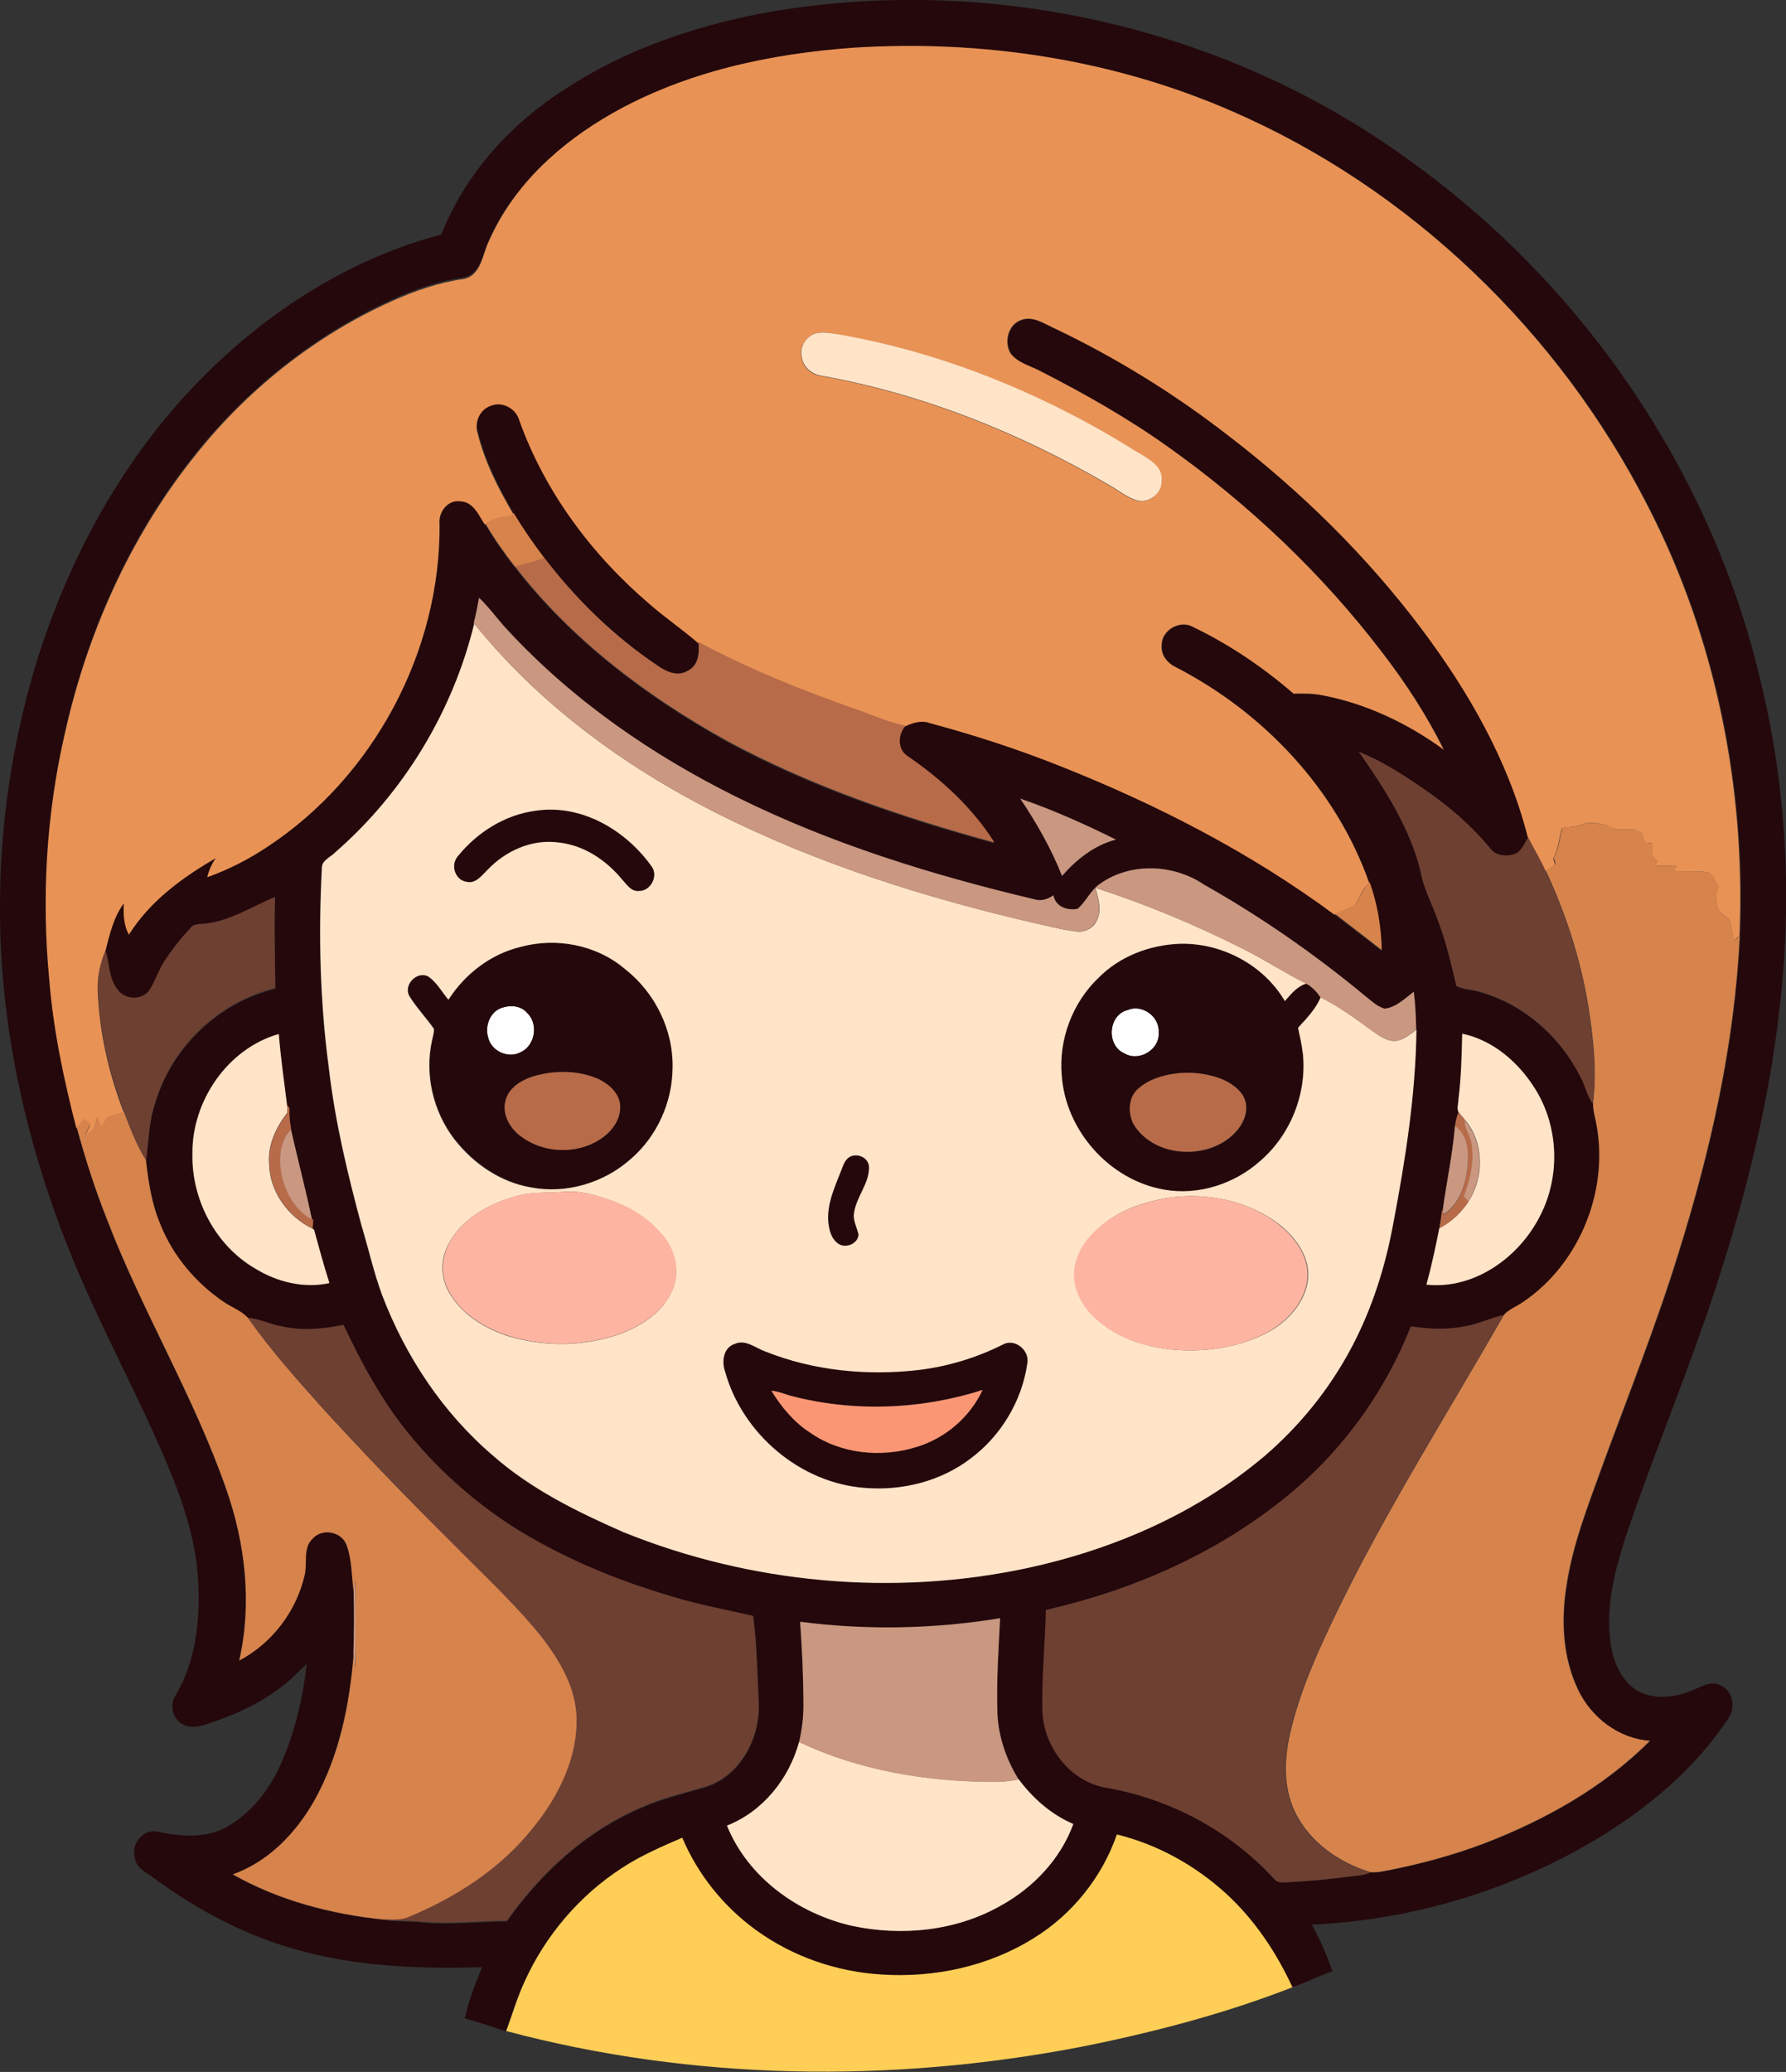 <?xml version="1.0" encoding="iso-8859-1"?>
<!-- Generator: Adobe Illustrator 19.2.0, SVG Export Plug-In . SVG Version: 6.00 Build 0)  -->
<svg version="1.1" id="Layer_1" xmlns="http://www.w3.org/2000/svg" xmlns:xlink="http://www.w3.org/1999/xlink" x="0px" y="0px"
	 viewBox="0 0 663.6 769.5" enable-background="new 0 0 663.6 769.5" xml:space="preserve">
<rect x="0" y="0" width="663.6" height="769.5" fill="#333333" stroke="none"/>
<path fill="#FEFEFE" d="M187.1,374.1c3-1,6.7-0.5,8.8,2.1c4.2,4,3,11.9-2.3,14.5c-4.5,2.6-11-0.2-12.2-5.3
	C179.9,380.9,182.2,375.2,187.1,374.1z"/>
<path fill="#FEFEFE" d="M419,375.1c5.5-2.3,11.9,2.5,11.6,8.3c0.5,6.4-7.4,11.1-12.8,7.8C410.9,388.3,411.7,376.9,419,375.1z"/>
<g>
	<g>
		<path fill="#24080B" d="M282.3,5.1C365.4-10.3,454.5,9.4,522.9,59c64.8,46.1,112.8,115.8,131.1,193.3c9.8,39.8,12,81.4,7.2,122.1
			c-3.8,34.4-12.2,68.1-22.8,101c-10.3,32.2-23.6,63.4-34.4,95.4c-3.8,12-7.2,24.6-5.8,37.4c0.6,7.1,3.2,14.7,9.2,19.1
			c6.6,4.3,15.2,3.3,22,0.2c3-1.2,6.3-3.3,9.6-1.7c4.5,1.6,6,7.8,3.6,11.7c-12.5,19.3-30.6,34.3-50.2,46
			c-31.7,18.8-68.2,29.6-105,31.3c3.1,5.5,5.6,11.3,7.7,17.3c-4.8,1.6-9.3,4-14.1,5.6l-0.9,0.3c-6-13-14.1-25.1-24.7-34.8
			c-11.5-10.4-25.5-18.2-40.5-21.9c-5.5,15.9-16.6,29.7-31,38.6c-16.7,10.5-36.9,14.9-56.6,13.5c-16.7-1-33.1-6.6-46.6-16.5
			c-12-8.7-21.6-20.7-27.4-34.3c-7.7,3.3-15.5,6.7-22.5,11.3c-15.6,10.2-28.3,25-36,42c-2.8,6-4.7,12.3-6.9,18.5
			c-5-1.7-10.1-3.4-15.2-4.8c1.4-6.6,3.9-12.8,6.4-19c-22,0.6-44.4-0.1-65.8-5.7c-20.3-5.1-39.2-15-56.1-27.4
			c-2.9-2.1-7.2-4.1-7.2-8.3c-1.1-4.8,3.4-9.9,8.3-9c8.3,1.8,17.6,2.7,25.4-1.4c9.6-5.2,16.6-14.3,20.9-24.2
			c5.1-11.6,7.9-24.1,9.4-36.6c-2.7,2.3-5.1,5-7.8,7.2c-8.4,6.9-18.4,11.5-28.7,14.9c-2.9,1-6.3,1.9-9.2,0.5
			c-3.9-1.7-5.4-7-3.3-10.6c7.6-12.4,9.3-27.4,8.7-41.7c-0.8-19.4-8.3-37.6-16.2-55.1c-9.8-21.8-21.1-42.9-30.2-65
			C10.1,426.6-0.2,381.7,0,336.4C0,306.7,4.4,277,12.8,248.5c11.6-38.7,31.1-75.4,59-104.8c25.1-26.4,56.8-47.3,92.2-56.6
			c8.8-22.5,25.8-41.2,46.1-54.1C231.9,18.7,256.9,10.1,282.3,5.1z M227.3,42.2c-19,10.9-36.3,26.3-45.5,46.5
			c-2.5,5-2.8,12.8-9.4,14.3c-9.3,1.3-18.3,4.4-26.9,8.3c-28.8,13.1-54.2,33.5-73.8,58.3C48,199.5,32.2,235.3,24,272.4
			c-6.8,29.7-8.6,60.6-5.7,90.9c1.5,18.7,5.4,37.1,10.1,55.3c3.2,11.7,6.9,23.3,11.4,34.6c13,34,32.2,65.4,44.2,99.9
			c7.2,20.3,9.6,42.5,4.8,63.6c12.2-6.4,21.3-18.3,24.3-31.7c1.1-4.5-0.8-10.2,3.1-13.7c3.5-3.7,10.5-2.5,12.4,2.3
			c2.3,5.7,1.9,12.1,2.8,18.1c0.3,7.6,0.2,15.2-0.1,22.9c-1.5,18.7-5.4,37.7-14.6,54.2c-6.8,12-17.1,22.7-30.3,27.4
			c17.2,9.7,36.6,14.8,56.1,16.8c4.8,0.9,9.7,0.4,14.5,1c10.5,1,20.9-0.3,31.4-0.4c12.7-18,29.5-33.5,49.9-42.1
			c7.8-3.5,16.1-5.4,24.2-7.8c12.7-4.2,20-18.1,19.5-30.9c-0.6-10.8-0.6-21.7-2.1-32.4c-9.9-2.3-20-4.1-29.8-7.1
			c-21.2-6.2-41.8-14.8-60.5-26.7c-14.5-9.5-27.6-21.1-38.3-34.7c-9.7-12-17-25.7-23.6-39.6c-7.6,1.7-15.5,2.3-23.2,0.5
			c-4.2-0.7-8.1-2.8-12.3-3.1c-2.6-2.8-6.4-4-9.4-6.2c-10.3-7-18.6-17-23.2-28.7c-3.1-7.5-4.3-15.7-5.3-23.7c1-7.1,1-14.4,3.4-21.3
			c6.1-20.7,23.6-37.5,44.6-42.5c-0.1-11.3-0.5-22.5-0.1-33.8c-8.3,3.5-16,8.5-25,9.8c-2.2,0.4-4.9-0.3-6.4,1.7
			c-3.6,3.8-6.8,8-9.7,12.3c-2.2,3.3-3.3,7.2-5.4,10.5c-2.5,4.3-9.5,4-12.1-0.1c-3.3-4.1-2.9-9.6-4.4-14.4c1.6-6.2,3-12.6,6.9-17.9
			c-0.2,3.9,0,8.1,1.9,11.6c7.8-12.4,19.8-21.2,32.3-28.4c-1.5,2.1-2.6,4.6-3.2,7.1c7.8-2.8,15.3-6.6,22.2-11.2
			c39.6-25.9,64.5-72.6,64.1-119.9c-0.5-4.4,3.1-9.2,7.8-8.5c4.8,0.1,6.8,5.1,9,8.6c3.3,5.6,7,10.9,11,16c21,27,48.8,48,78.5,64.6
			c31.3,17,65.3,28.5,99.6,37.9c-8.2-13-19.8-23.6-32.4-32.2c-3.8-2.6-3.5-8.1-0.6-11.2c2.8-1.4,6-2.4,9.1-1.3
			c16.4,4.4,32.6,9.6,48.3,15.9c36.1,14.3,71,32.1,102.2,55.3c5.9,4.5,11.7,9,17.5,13.5c-0.2-8.6-1.5-17.2-4.5-25.2
			c-12.2-34.7-39.1-63.2-71.6-80c-3.2-1.5-5.9-4.5-5.5-8.3c-0.1-5.6,6.7-9.5,11.6-6.8c13.5,6.5,26.1,14.9,37.4,24.8
			c3.6,0,7.1-0.1,10.7,0.6c16.3,3.1,31.7,10.5,45.1,20.2c-6.3-12.8-14.2-24.8-22.8-36c-22.4-29.4-49.6-55.1-79.7-76.5
			c-14.8-10.6-30.8-19.6-47-27.9c-3.9-2.1-8.6-3.1-11.4-6.7c-2.6-4.2-1-10.8,4-12.5c4.2-1.5,8.1,1.3,11.8,2.9
			c23.3,11,45.2,24.6,65.5,40.4c26.8,20.6,51,44.5,71.4,71.5c17.5,23.2,32.3,49.1,39.5,77.5c-1.4,2.1-2.3,4.8-4.6,6
			c-3.1,1.2-7.2,1-9.4-1.8c-7.1-8.7-15.7-16-24.9-22.3c-7.6-5.2-15.4-10.4-24-13.7c9.5,13.6,18.8,27.9,22.9,44.3
			c1.1,6.7,4.5,12.6,6.7,19c2.9,7.7,4.7,15.7,6.6,23.6c2.9,1.4,6.3,1.3,9.4,2.4c15.9,4.7,29.3,16.6,36.7,31.4c1.9,3.1,2.4,7,4.6,9.9
			c-0.1,1.9,0.4,3.8,0.8,5.6c5.8,25.4-5.3,53.7-26.9,68.3c-2.3,1.6-5.1,2.6-7,4.7c-4.8,1-9.3,3.3-14.1,4.1
			c-6.6,1.4-13.5,1.1-20.1-0.1c-9.2,23.3-24.1,44.4-43.2,60.7c-26.4,22.4-58.8,36.9-92.4,44.6c-0.3,12.6-1.6,25.2-1.3,37.8
			c0.6,13.3,10.5,26.2,24,28.3c23.5,4.2,45.7,16,61.9,33.6c0.8,1,1.8,1.6,3.1,1.5c8.1-0.3,16.3-1,24.4-2.1c2.8-0.4,5.7-0.4,8.3-1.6
			c1.7,0.2,3.3-0.1,5-0.4c12.8-2.5,25.4-5.8,37.5-10.4c22.5-8.7,44.1-20.8,61.3-38c-11.5-0.8-21.7-8.6-26.6-18.8
			c-5.9-12.2-6.5-26.3-4.3-39.4c2.3-15,7.9-29.1,13-43.3c9.7-26.5,20.2-52.6,28.5-79.6c12-38.3,20.9-77.8,22.8-118
			c2.3-55-8.9-110.7-34.2-159.7c-32.9-64.4-88.1-117.7-154.6-146.5c-43.9-19.1-92.5-26.6-140.1-23.5
			C286.2,19.9,254.7,26.7,227.3,42.2z M178,222c-0.6,3.2-1.2,6.3-1.9,9.5l0.1,0.1c-7.9,32.7-26.3,62.9-51.7,85c-1.7,1.8-5,2.9-5,5.8
			c-1.3,24.8-0.7,49.7,2.6,74.3c2.3,19.9,7,39.4,12.2,58.7c2.5,8.5,4.4,17.3,7.6,25.6c8.7,22.8,22.7,43.8,41.3,59.7
			c14.1,12.4,31.2,20.8,48.3,28.3c47.2,19.1,100.1,24,149.9,13.4c32-6.9,63.1-20.4,88.3-41.6c13.3-11.3,24.4-25.2,32.5-40.6
			c7.6-14.3,12.5-30,15.4-45.9c4.5-23.7,8.3-47.7,8.6-71.9c-0.2-4.7-0.3-9.4-0.9-14.1c-3.3,2.5-6.6,5.9-10.9,6.3
			c-2.9-0.9-5.1-3.1-7.4-4.9c-18.7-15.4-38.6-29.3-59.7-41.2c-11.3-7.5-27.2-8.3-38.4-0.4c-3.7,2.3-5.3,6.6-8.5,9.4
			c-3.9,0.8-8.2-0.8-9-5c-2,1.5-4.5,2.3-7,1.5c-38-8.9-75.6-20.6-110.7-38c-31.6-15.6-61.1-36-85-61.9C185,230.3,182,225.8,178,222z
			 M379.1,296.6c6.1,9,11.5,18.6,15.5,28.8c5.3-6.1,12-11.4,20-13.5C403,306,391.2,300.8,379.1,296.6z M543.3,383.9
			c-0.1,8.1-0.3,16.3-1.4,24.4c0,1.5-0.7,3.3,0,4.8c-0.6,1.6-1,3.4-1.3,5.1c-0.9,10.6-3.2,21.1-4.6,31.7l-0.2-0.6
			c-0.3,2.3-0.6,4.5-1,6.8c-1.4,7-2.9,14.1-4.8,21c17.9,1.9,34.7-10.3,42.4-25.9c7.4-14.6,6.7-32.9-2-46.8
			C564.2,394.7,554.8,386.3,543.3,383.9z M71.5,428.4c-0.4,17,8.5,34.2,23.3,42.8c8.1,5,18.1,7.5,27.6,5.4
			c-2.1-6.5-3.9-13.1-5.7-19.8l-0.6-0.4c0-1.1,0.1-2.2,0.2-3.3l-0.4-0.2c-2.3-11.2-5.3-22.3-7.8-33.5c-0.3-1.6-0.5-3.3-0.6-4.9
			c-0.3-1.2,0.7-3.3-0.9-3.7c-1.1-8.9-2.4-17.8-3.1-26.7C84.6,389.4,71.3,408.9,71.5,428.4z M297.3,602.3c0.7,10,1.1,20.1,1.3,30.1
			c0.1,4.9-0.6,9.7-1.6,14.5c-3.7,13.7-13.5,25.8-26.9,31.1c7.8,19.3,26.4,32.7,46.3,37.2c18.6,4,38.9,2,55.5-7.5
			c12-6.6,22.1-17.3,26.9-30.3c-8.2-3.5-15-9.5-20.3-16.6c-4.5-7.4-7.4-15.8-7.9-24.4c-0.4-11.8,0.4-23.7,1-35.5
			C347.1,605,322,605.6,297.3,602.3z"/>
	</g>
	<path fill="#24080B" d="M177.6,160.4c-1.3-4,0.9-8.7,5-10c4.3-1.7,9.2,1.1,10.5,5.3c9.4,26.8,27.1,50.2,48.6,68.5
		c5.7,5,12.1,9.1,17.7,14.2c0.5,4,0.1,8.9-4.1,10.8c-3.9,2.3-8.2,0-11.5-2.3c-15.9-10.8-29.9-24.4-41.6-39.7
		c-4-5.4-7.9-10.9-11.4-16.7C185.3,181.1,180.3,171.1,177.6,160.4z"/>
	<path fill="#24080B" d="M199,301.1c17-2.6,33.6,7.2,43.2,20.8c2.5,3.5-0.5,9.1-4.8,9c-2.9,0.3-4.5-2.4-6.2-4.2
		c-5.9-7.1-14.2-12.8-23.6-13.8c-9.9-1.4-19.8,3.2-26.5,10.2c-2.2,2-4.3,5.2-7.7,4.4c-4.3-0.6-6.1-6.3-3.3-9.5
		C177.3,309.1,187.6,302.5,199,301.1z"/>
	<g>
		<path fill="#24080B" d="M193.3,351.7c13.3-3.6,28.3-0.8,38.9,8c11.2,8.6,18.1,22.6,17.8,36.8c-0.1,12.8-5.8,25.6-15.6,33.9
			c-9.9,8.9-23.9,13-37,10.5C186.1,438.9,176,432,169,423c-7.9-10.2-11.2-24-8.3-36.7c0.2-1.4,0.7-2.9,0.7-4.3
			c-2.9-4.1-6.5-7.8-9.1-12.1c-2.4-4.1,2.8-9.5,7.1-7.3c3.1,2.2,4.9,5.7,7.4,8.6C172.7,361.7,182.3,354.4,193.3,351.7z M187.1,374.1
			c-4.8,1.1-7.1,6.8-5.7,11.3c1.2,5.1,7.6,7.9,12.2,5.3c5.3-2.5,6.5-10.4,2.3-14.5C193.7,373.7,190.1,373.2,187.1,374.1z M201,399
			c-5.2,1.1-10.9,3.6-12.9,8.8c-2,5.5,1.2,11.3,5.7,14.4c8.9,6.6,22.4,6.6,31-0.4c3.6-2.9,6.4-7.5,5.5-12.3c-0.9-4.1-4.4-7.1-8-8.8
			C215.6,397.7,208,397.5,201,399z"/>
	</g>
	<g>
		<path fill="#24080B" d="M408.2,363.1c7.9-8,19.1-12.2,30.2-12.6c15.5-0.3,31.2,7.9,39,21.3c2.3-2.6,4.5-5.6,8-6.5
			c2.2,1.2,3.9,3,5.3,5.1c-1.9,4.4-5.2,7.9-8.4,11.3c0.6,3.2,1.4,6.4,1.8,9.7c1.6,14.8-4.6,30.1-15.9,39.8
			c-9.6,8.5-23,12.9-35.7,10.6c-20.3-3.5-36.7-22-38-42.4C393.3,386,398.5,372.3,408.2,363.1z M419,375.1c-7.3,1.8-8,13.1-1.3,16.1
			c5.5,3.3,13.3-1.4,12.8-7.8C430.9,377.6,424.4,372.8,419,375.1z M436.7,398.7c-5.1,0.7-10.3,2.3-14,6c-3.5,3.3-3.5,9-1.4,13
			c7.2,11.6,25,13.2,35.4,5.1c3.7-2.9,6.8-7.3,6.4-12.2c-0.4-4.5-4.4-7.6-8.2-9.4C449.2,398.7,442.8,397.9,436.7,398.7z"/>
	</g>
	<path fill="#24080B" d="M315.8,429.6c2.9-1.5,7.1,0.4,7.2,3.9c-0.1,6.1-4.9,11-5.6,17c-0.4,2.8,1.1,5.3,1.7,7.9
		c-0.3,3.5-5,5.4-7.7,3.3c-2.6-1.9-3.3-5.3-3.6-8.3c-0.5-7,2.8-13.3,5.2-19.7C313.5,432.2,314.2,430.5,315.8,429.6z"/>
	<g>
		<path fill="#24080B" d="M273,499.1c4-1.7,7.7,1.6,11.4,2.8c18,7.2,37.8,9.1,57,6.9c10.8-1.4,21.4-4.5,31.2-9.4
			c4.5-2.6,10.1,2.1,9.2,7c-1.9,14-9.8,26.9-21.1,35.3c-11.1,8.5-25.4,12-39.1,10.9c-24.1-1.7-45.7-20-52.1-43.2
			C268.1,505.7,268.7,500.5,273,499.1z M286.6,516.5c3.7,6,8.3,11.6,14.3,15.5c11.4,8,26.5,9.5,39.6,5.4c10.7-3.2,19.9-11,24.6-21.2
			c-23,7.3-48.1,8.3-71.6,2.1C291.2,517.5,289,516.6,286.6,516.5z"/>
	</g>
</g>
<g>
	<g>
		<path fill="#E99255" d="M227.3,42.2c27.4-15.6,59-22.3,90.1-24.5c47.7-3,96.3,4.4,140.1,23.5c66.5,28.8,121.7,82.1,154.6,146.5
			c25.3,49,36.5,104.7,34.2,159.7c-0.7,0.7-1.4,1.4-2,2.2c-0.6-2.6-0.9-5.2-1.5-7.8c-1.2-1.4-3-2.1-4.1-3.6
			c-1.1-2.9-1.4-6.2-0.1-9.2c-1.3-1.7-2.1-3.9-3.9-5c-4.3-0.7-8.7-0.2-13-0.5c0.4-0.5,1.1-1.4,1.4-1.8c-2.8-0.1-5.6-0.2-8.4-0.2
			c0.4-0.6,0.8-1.1,1.1-1.7c-0.6-0.7-1.2-1.3-1.8-2c-0.1-1.6-0.1-3.2-0.2-4.7c-1-0.1-2-0.1-2.9-0.2c-0.3-1.3,0-2.9-1.3-3.7
			c-3.7-2.8-8.9,0.4-12.5-2.7c-3-0.6-6.2-1.5-9.2-0.3c-2.4,0.9-5,0.8-7.5,1.3c-1.2,3.7-1.3,7.8-3.3,11.3c0.2,0.8,0.4,1.5,0.7,2.3
			c-1.2,0.8-2.4,1.7-3.6,2.5c-1.9-4.3-4.4-8.3-6.5-12.5c-7.2-28.4-22-54.2-39.5-77.5c-20.3-27-44.6-50.9-71.4-71.5
			c-20.3-15.8-42.3-29.4-65.5-40.4c-3.7-1.7-7.6-4.4-11.8-2.9c-5,1.6-6.6,8.3-4,12.5c2.8,3.6,7.6,4.6,11.4,6.7
			c16.2,8.3,32.1,17.3,47,27.9c30.1,21.4,57.3,47.1,79.7,76.5c8.7,11.3,16.5,23.3,22.8,36c-13.4-9.8-28.8-17.1-45.1-20.2
			c-3.5-0.7-7.1-0.7-10.7-0.6c-11.3-9.8-23.9-18.3-37.4-24.8c-4.8-2.7-11.7,1.2-11.6,6.8c-0.4,3.8,2.3,6.8,5.5,8.3
			c32.5,16.8,59.4,45.3,71.6,80c-2.5,2.1-3.4,5.3-5.1,8c-2.4,1.7-5.3,2.4-7.8,3.8c-31.2-23.1-66.1-41-102.2-55.3
			c-15.8-6.3-32-11.5-48.3-15.9c-3.1-1.1-6.3,0-9.1,1.3c-6.5-1.2-12.5-4.1-18.7-6.2c-19.9-7-39.6-14.9-58.3-24.9
			c-5.7-5-12-9.2-17.7-14.2c-21.5-18.3-39.1-41.8-48.6-68.5c-1.3-4.3-6.2-7-10.5-5.3c-4,1.3-6.2,6-5,10c2.6,10.7,7.7,20.7,13.3,30.2
			c-0.4,0.3-1.2,0.8-1.6,1.1c-3.3-0.1-6.3,1.1-9,2.8c-2.2-3.4-4.2-8.4-9-8.6c-4.8-0.7-8.3,4-7.8,8.5c0.4,47.3-24.6,94-64.1,119.9
			c-6.9,4.6-14.4,8.4-22.2,11.2c0.6-2.6,1.7-5,3.2-7.1c-12.5,7.2-24.5,16-32.3,28.4c-2-3.5-2.1-7.7-1.9-11.6
			c-3.9,5.2-5.3,11.7-6.9,17.9c-1.9,4.6-3,9.5-2.8,14.5c0.6,15.5,4.1,30.8,9.7,45.3c-2,0.8-4.1,1.3-6.1,2.1c-0.9,1-1.6,2.3-2.4,3.5
			c-0.5-1.3-1-2.5-1.4-3.7c-0.5,2.9-1.6,5.7-4.5,6.8c0.6-1.4,1.3-2.8,1.9-4.1c-0.7-0.6-1.4-1.3-2.2-1.9c-1,1.1-1.9,2.1-2.9,3.2
			c-4.7-18.1-8.6-36.6-10.1-55.3c-2.9-30.3-1.1-61.2,5.7-90.9c8.2-37.1,24-72.8,47.7-102.7c19.5-24.9,44.9-45.3,73.8-58.3
			c8.6-3.9,17.6-7,26.9-8.3c6.6-1.5,6.8-9.3,9.4-14.3C191,68.5,208.2,53.1,227.3,42.2z M302.8,123.9c-3.5,1.3-5.9,5.1-5,8.8
			c0.5,3.8,3.9,6.7,7.7,7c37.5,6.8,73.4,21.2,106.3,40.4c3.6,2,6.8,4.8,10.8,5.9c4.5,0.9,9.2-2.8,8.9-7.4c0.6-5.4-4.8-8.2-8.7-10.4
			c-33.9-21.3-71.6-37-111.2-43.9C308.8,123.7,305.7,123,302.8,123.9z"/>
	</g>
</g>
<g>
	<path fill="#FFE4C8" d="M302.8,123.9c2.9-0.9,6-0.1,8.9,0.3c39.5,6.9,77.3,22.6,111.2,43.9c3.9,2.3,9.3,5.1,8.7,10.4
		c0.3,4.6-4.5,8.4-8.9,7.4c-4-1.1-7.2-3.9-10.8-5.9c-32.9-19.2-68.8-33.6-106.3-40.4c-3.8-0.4-7.2-3.2-7.7-7
		C297,128.9,299.4,125.1,302.8,123.9z"/>
	<g>
		<path fill="#FFE4C8" d="M124.5,316.6c25.4-22.1,43.7-52.2,51.7-85c24.1,29.9,55.7,53,89.9,70.3c37.4,18.8,77.6,31.5,118.3,40.9
			c5.1,1.1,10.1,2.5,15.3,3.1c3.3,0.6,6.8-1.3,8-4.4c1.7-3.8,0.3-8-0.7-11.8c18.8,6.1,37.1,13.7,54.7,22.6c8.1,4,15.6,9,23.7,13
			c-3.5,1-5.7,3.9-8,6.5c-7.9-13.5-23.5-21.7-39-21.3c-11.1,0.4-22.3,4.6-30.2,12.6c-9.7,9.2-14.9,23-13.7,36.3
			c1.4,20.5,17.8,38.9,38,42.4c12.7,2.3,26.2-2.1,35.7-10.6c11.3-9.7,17.4-25,15.9-39.8c-0.4-3.3-1.1-6.5-1.8-9.7
			c3.2-3.5,6.5-6.9,8.4-11.3c6.7,3.3,12.7,7.7,18.7,12.1c2.7,1.8,5.5,4.2,9,4.1c3.1-0.3,5.5-2.5,7.9-4.2
			c-0.3,24.2-4.1,48.2-8.6,71.9c-2.9,15.9-7.8,31.5-15.4,45.9c-8.1,15.4-19.3,29.3-32.5,40.6c-25.2,21.3-56.2,34.7-88.3,41.6
			c-49.8,10.6-102.7,5.7-149.9-13.4c-17.1-7.5-34.2-15.9-48.3-28.3c-18.7-15.9-32.6-36.9-41.3-59.7c-3.1-8.4-5-17.1-7.6-25.6
			c-5.2-19.3-9.9-38.8-12.2-58.7c-3.3-24.6-3.9-49.5-2.6-74.3C119.5,319.5,122.8,318.4,124.5,316.6z M199,301.1
			c-11.4,1.5-21.7,8-28.9,16.9c-2.8,3.2-1.1,8.9,3.3,9.5c3.4,0.8,5.6-2.4,7.7-4.4c6.7-7.1,16.6-11.6,26.5-10.2
			c9.4,1,17.7,6.6,23.6,13.8c1.7,1.8,3.3,4.5,6.2,4.2c4.3,0.1,7.3-5.5,4.8-9C232.6,308.3,216,298.5,199,301.1z M193.3,351.7
			c-11.1,2.7-20.6,10.1-26.7,19.6c-2.4-2.9-4.3-6.4-7.4-8.6c-4.3-2.3-9.5,3.1-7.1,7.3c2.7,4.3,6.2,8,9.1,12.1
			c0.1,1.5-0.4,2.9-0.7,4.3c-2.8,12.7,0.4,26.4,8.3,36.7c7,9,17.1,16,28.5,17.9c13.1,2.5,27.1-1.7,37-10.5
			c9.8-8.4,15.5-21.1,15.6-33.9c0.3-14.2-6.6-28.1-17.8-36.8C221.6,350.9,206.6,348,193.3,351.7z M315.8,429.6
			c-1.6,0.9-2.3,2.6-2.9,4.2c-2.4,6.3-5.6,12.7-5.2,19.7c0.3,3,1,6.4,3.6,8.3c2.7,2.1,7.5,0.2,7.7-3.3c-0.6-2.6-2.1-5.2-1.7-7.9
			c0.8-6,5.6-10.9,5.6-17C322.9,430,318.7,428.1,315.8,429.6z M208.7,442.7c-6,0.4-12.3-0.1-18.1,1.9c-9.5,2.8-19,8.2-23.8,17.2
			c-3.1,5.4-3.2,12.2-0.2,17.7c4.6,8.5,13.3,13.8,22.2,16.7c13.5,4.1,28.3,3.9,41.6-0.8c7.6-2.9,15.1-7.5,18.8-15
			c3.5-6.4,2.2-14.6-2.1-20.4c-5-6.6-12.2-11.4-20-14.1C221.2,443.7,215,442,208.7,442.7z M433.8,444.9c-8.1,1.4-16.3,4-22.9,9
			c-4.9,3.8-9.4,8.7-11,14.8c-2.1,6.9,0.9,14.5,5.8,19.5c7.5,7.8,18.2,11.7,28.8,12.9c13.1,1.4,27-0.6,38.5-7.4
			c7-4.4,12.9-11.7,13.1-20.3c-0.1-7.4-4.8-13.8-10.3-18.3C464.1,445.9,448.4,442.7,433.8,444.9z M273,499.1
			c-4.3,1.4-4.9,6.6-3.6,10.3c6.4,23.1,28,41.5,52.1,43.2c13.8,1.1,28.1-2.5,39.1-10.9c11.3-8.4,19.1-21.4,21.1-35.3
			c1-4.9-4.7-9.6-9.2-7c-9.8,4.9-20.4,8.1-31.2,9.4c-19.1,2.2-39,0.3-57-6.9C280.7,500.6,277,497.3,273,499.1z"/>
	</g>
	<path fill="#FFE4C8" d="M543.3,383.9c11.5,2.4,21,10.7,27.1,20.5c8.7,13.9,9.4,32.2,2,46.8c-7.7,15.6-24.5,27.8-42.4,25.9
		c1.9-6.9,3.4-14,4.8-21c4.5-2.3,8.2-5.8,10.9-10c5.8-8.9,5.7-22-1.4-30.2c-0.8-1-1.6-1.9-2.4-2.9c-0.7-1.5,0-3.2,0-4.8
		C542.9,400.3,543.1,392.1,543.3,383.9z"/>
	<path fill="#FFE4C8" d="M71.5,428.4c-0.2-19.5,13.1-39,32.1-44.4c0.7,8.9,2,17.8,3.1,26.7c0,0.7,0,2,0,2.6c-4.2,5.4-7.3,12-6.7,19
		c0.2,10.3,7,19.6,16.1,24l0.6,0.4c1.8,6.6,3.6,13.2,5.7,19.8c-9.5,2.1-19.5-0.4-27.6-5.4C80,462.5,71.1,445.4,71.5,428.4z"/>
	<path fill="#FFE4C8" d="M296.9,646.9c22.5,10.7,47.8,14.8,72.6,14.8c3,0.1,6-0.3,9-0.9c5.3,7.1,12.1,13.1,20.3,16.6
		c-4.7,13-14.9,23.7-26.9,30.3c-16.7,9.5-36.9,11.5-55.5,7.5c-19.9-4.6-38.5-17.9-46.3-37.2C283.4,672.8,293.2,660.6,296.9,646.9z"
		/>
</g>
<g>
	<path fill="#D7834C" d="M190.9,190.6c3.5,5.8,7.3,11.3,11.4,16.7c-3.6,1.3-7.3,2.3-10.9,3.2c-4-5.1-7.7-10.4-11-16
		c2.7-1.7,5.7-2.9,9-2.8C189.8,191.4,190.5,190.9,190.9,190.6z"/>
	<path fill="#D7834C" d="M588,306.2c3-1.2,6.1-0.2,9.2,0.3c3.6,3.1,8.8-0.1,12.5,2.7c1.3,0.8,1,2.4,1.3,3.7c1,0.1,2,0.1,2.9,0.2
		c0,1.6,0.1,3.1,0.2,4.7c0.6,0.7,1.2,1.3,1.8,2c-0.4,0.5-0.8,1.1-1.1,1.7c2.8,0.1,5.6,0.1,8.4,0.2c-0.4,0.4-1.1,1.4-1.4,1.8
		c4.3,0.3,8.7-0.2,13,0.5c1.8,1.1,2.7,3.4,3.9,5c-1.3,2.9-1,6.2,0.1,9.2c1,1.5,2.8,2.3,4.1,3.6c0.6,2.6,0.8,5.2,1.5,7.8
		c0.7-0.7,1.3-1.5,2-2.2c-1.9,40.2-10.8,79.7-22.8,118c-8.3,26.9-18.8,53.1-28.5,79.6c-5.1,14.2-10.7,28.3-13,43.3
		c-2.2,13.1-1.6,27.3,4.3,39.4c4.9,10.2,15.1,18,26.6,18.8c-17.1,17.2-38.8,29.3-61.3,38c-12.1,4.6-24.8,8-37.5,10.4
		c-1.6,0.3-3.3,0.5-5,0.4c-11.7-3.6-22.7-11.2-28.1-22.5c-4.5-9.5-3.9-20.5-1.4-30.5c3.7-15.3,10.3-29.7,17.1-43.8
		c18.4-37.9,41.1-73.6,62-110.2c1.9-2.1,4.7-3.1,7-4.7c21.6-14.5,32.7-42.9,26.9-68.3c-0.4-1.8-0.8-3.7-0.8-5.6
		c1.5-12.3,0.1-24.8-1.9-37c-2.9-17.1-8.3-33.6-15.6-49.3c1.2-0.9,2.4-1.7,3.6-2.5c-0.2-0.8-0.5-1.5-0.7-2.3c2-3.5,2.1-7.5,3.3-11.3
		C583,307,585.6,307.1,588,306.2z"/>
	<path fill="#D7834C" d="M503.8,335.6c1.7-2.7,2.7-5.8,5.1-8c2.9,8.1,4.3,16.6,4.5,25.2c-5.8-4.5-11.6-9-17.5-13.5
		C498.5,338.1,501.4,337.3,503.8,335.6z"/>
	<path fill="#D7834C" d="M46,412.8c2.4,6.2,4.7,12.4,8.2,18c0.9,8,2.1,16.1,5.3,23.7c4.6,11.6,12.9,21.6,23.2,28.7
		c3,2.2,6.8,3.4,9.4,6.2c8.7,12.3,18.7,23.5,28.8,34.7c15.3,16.7,31,33,47.1,48.9c10.3,10.4,21,20.4,30.5,31.5
		c7.8,9.4,15.2,20.4,15.9,33c0.5,15.2-6.6,29.5-15.8,41.1c-12,15.2-28.7,26.1-46.5,33.5c-3,1.3-6.4,1-9.5,0.8
		c-19.5-2-39-7.1-56.1-16.8c13.3-4.7,23.5-15.4,30.3-27.4c9.3-16.6,13.1-35.5,14.6-54.2c0.2,1.7,0.5,3.4,0.7,5.2
		c0.2-11,0.1-22.1,0-33.1c-0.3,1.7-0.5,3.4-0.6,5.1c-0.9-6-0.6-12.3-2.8-18.1c-1.9-4.8-8.9-6.1-12.4-2.3c-3.9,3.5-2,9.2-3.1,13.7
		c-3.1,13.4-12.1,25.3-24.3,31.7c4.8-21.1,2.3-43.3-4.8-63.6c-12-34.5-31.1-65.8-44.2-99.9c-4.5-11.3-8.2-22.8-11.4-34.6
		c1-1.1,1.9-2.1,2.9-3.2c0.7,0.6,1.4,1.3,2.2,1.9c-0.7,1.4-1.3,2.8-1.9,4.1c3-1.1,4.1-3.9,4.5-6.8c0.5,1.2,1,2.5,1.4,3.7
		c0.8-1.2,1.5-2.4,2.4-3.5C41.9,414,44,413.6,46,412.8z"/>
</g>
<g>
	<path fill="#B76B49" d="M191.4,210.4c3.7-0.9,7.3-1.9,10.9-3.2c11.7,15.3,25.6,28.9,41.6,39.7c3.2,2.3,7.6,4.6,11.5,2.3
		c4.2-1.9,4.6-6.9,4.1-10.8c18.7,10,38.3,17.9,58.3,24.9c6.2,2.1,12.2,5,18.7,6.2c-2.9,3.2-3.1,8.7,0.6,11.2
		c12.6,8.6,24.2,19.2,32.4,32.2c-34.3-9.4-68.2-20.9-99.6-37.9C240.2,258.5,212.3,237.5,191.4,210.4z"/>
	<path fill="#B76B49" d="M201,399c7-1.5,14.6-1.2,21.3,1.7c3.6,1.7,7.2,4.7,8,8.8c0.8,4.8-1.9,9.4-5.5,12.3c-8.7,7-22.1,7-31,0.4
		c-4.5-3.1-7.7-8.9-5.7-14.4C190.1,402.6,195.8,400.1,201,399z"/>
	<path fill="#B76B49" d="M436.7,398.7c6.1-0.8,12.5,0,18.1,2.4c3.8,1.8,7.8,4.9,8.2,9.4c0.4,4.9-2.7,9.3-6.4,12.2
		c-10.4,8.1-28.2,6.5-35.4-5.1c-2.1-4-2.1-9.7,1.4-13C426.4,401,431.6,399.4,436.7,398.7z"/>
	<path fill="#B76B49" d="M106.7,410.7c1.5,0.4,0.6,2.5,0.9,3.7c0,1.6,0.3,3.3,0.6,4.9c-4.5,4.7-4.6,11.8-3.3,17.8
		c1.5,6.3,5.2,12.6,11.1,15.7l0.4,0.2c-0.1,1.1-0.1,2.2-0.2,3.3c-9.1-4.4-15.9-13.7-16.1-24c-0.6-7,2.5-13.6,6.7-19
		C106.7,412.7,106.7,411.4,106.7,410.7z"/>
	<path fill="#B76B49" d="M541.9,413.1c0.8,1,1.6,1.9,2.4,2.9c-0.2,2.8,1.5,5.1,2.3,7.6c1.6,7-0.2,14.1-2.6,20.7
		c0.4,0.5,1.3,1.4,1.7,1.9c-2.8,4.2-6.5,7.7-10.9,10c0.4-2.3,0.7-4.5,1-6.8l0.2,0.6l0.4,1.2c6.4-4.3,8.6-12.2,9-19.5
		c0.2-4.8-0.5-10.4-4.8-13.3C540.8,416.5,541.2,414.8,541.9,413.1z"/>
</g>
<g>
	<path fill="#CA9781" d="M178,222c3.9,3.7,7,8.2,10.7,12.1c24,25.9,53.5,46.3,85,61.9c35.1,17.4,72.7,29,110.7,38
		c2.5,0.8,5-0.1,7-1.5c0.8,4.2,5.1,5.8,9,5c3.3-2.8,4.9-7.1,8.5-9.4c11.2-7.9,27.2-7.2,38.4,0.4c21.1,11.9,41.1,25.8,59.7,41.2
		c2.3,1.8,4.5,4,7.4,4.9c4.3-0.4,7.6-3.8,10.9-6.3c0.6,4.7,0.8,9.4,0.9,14.1c-2.4,1.7-4.8,3.9-7.9,4.2c-3.5,0-6.3-2.3-9-4.1
		c-6-4.4-12-8.8-18.7-12.1c-1.4-2.1-3.1-3.9-5.3-5.1c-8.1-4-15.6-9-23.7-13c-17.7-8.9-35.9-16.5-54.7-22.6c1,3.8,2.4,8,0.7,11.8
		c-1.3,3.1-4.8,5-8,4.4c-5.2-0.6-10.2-2-15.3-3.1c-40.7-9.4-80.9-22.1-118.3-40.9c-34.1-17.3-65.7-40.4-89.9-70.3l-0.1-0.1
		C176.8,228.4,177.4,225.2,178,222z"/>
	<path fill="#CA9781" d="M379.1,296.6c12.2,4.2,24,9.5,35.5,15.2c-8,2.1-14.7,7.4-20,13.5C390.6,315.1,385.1,305.6,379.1,296.6z"/>
	<path fill="#CA9781" d="M544.2,416c7.1,8.2,7.2,21.2,1.4,30.2c-0.4-0.5-1.3-1.4-1.7-1.9c2.4-6.6,4.2-13.7,2.6-20.7
		C545.7,421,544,418.7,544.2,416z"/>
	<path fill="#CA9781" d="M540.6,418.2c4.3,2.9,5.1,8.5,4.8,13.3c-0.4,7.3-2.6,15.3-9,19.5l-0.4-1.2
		C537.4,439.3,539.7,428.9,540.6,418.2z"/>
	<path fill="#CA9781" d="M104.8,437.2c-1.3-6-1.2-13.1,3.3-17.8c2.5,11.2,5.5,22.3,7.8,33.5C110,449.8,106.4,443.5,104.8,437.2z"/>
	<path fill="#CA9781" d="M132,586.4c0.2,11,0.3,22.1,0,33.1c-0.3-1.7-0.5-3.4-0.7-5.2c0.2-7.6,0.3-15.2,0.1-22.9
		C131.5,589.8,131.8,588.1,132,586.4z"/>
	<path fill="#CA9781" d="M297.3,602.3c24.6,3.2,49.8,2.7,74.3-1.3c-0.6,11.8-1.4,23.6-1,35.5c0.4,8.7,3.3,17,7.9,24.4
		c-3,0.6-6,0.9-9,0.9c-24.8,0-50-4.1-72.6-14.8c1.1-4.8,1.7-9.6,1.6-14.5C298.5,622.4,298,612.4,297.3,602.3z"/>
</g>
<g>
	<path fill="#6E4032" d="M504.9,279.2c8.6,3.4,16.4,8.5,24,13.7c9.2,6.3,17.8,13.6,24.9,22.3c2.2,2.8,6.3,3,9.4,1.8
		c2.3-1.2,3.2-3.9,4.6-6c2.1,4.2,4.6,8.2,6.5,12.5c7.3,15.7,12.7,32.3,15.6,49.3c2,12.2,3.4,24.6,1.9,37c-2.3-3-2.8-6.8-4.6-9.9
		c-7.4-14.8-20.7-26.7-36.7-31.4c-3.1-1-6.5-0.9-9.4-2.4c-1.9-8-3.7-16-6.6-23.6c-2.1-6.4-5.6-12.3-6.7-19
		C523.7,307.1,514.4,292.8,504.9,279.2z"/>
	<path fill="#6E4032" d="M77.2,342.9c9-1.3,16.8-6.4,25-9.8c-0.4,11.3,0,22.5,0.1,33.8c-21,5.1-38.5,21.8-44.6,42.5
		c-2.4,6.9-2.5,14.2-3.4,21.3c-3.6-5.6-5.8-11.9-8.2-18c-5.6-14.5-9.1-29.8-9.7-45.3c-0.2-5,0.9-9.9,2.8-14.5
		c1.6,4.8,1.1,10.3,4.4,14.4c2.6,4.1,9.5,4.4,12.1,0.1c2.1-3.3,3.2-7.2,5.4-10.5c2.9-4.4,6.1-8.5,9.7-12.3
		C72.3,342.7,75,343.3,77.2,342.9z"/>
	<path fill="#6E4032" d="M544.5,492.5c4.9-0.8,9.3-3.1,14.1-4.1c-20.9,36.6-43.5,72.2-62,110.2c-6.8,14.1-13.4,28.5-17.1,43.8
		c-2.5,10-3.1,21,1.4,30.5c5.4,11.3,16.4,18.8,28.1,22.5c-2.6,1.2-5.5,1.2-8.3,1.6c-8.1,1-16.2,1.8-24.4,2.1c-1.3,0-2.3-0.5-3.1-1.5
		c-16.2-17.6-38.4-29.5-61.9-33.6c-13.5-2.1-23.4-15-24-28.3c-0.3-12.6,1-25.2,1.3-37.8c33.6-7.6,66-22.1,92.4-44.6
		c19.1-16.3,34-37.4,43.2-60.7C531,493.6,537.9,493.9,544.5,492.5z"/>
	<path fill="#6E4032" d="M92.1,489.4c4.3,0.3,8.1,2.4,12.3,3.1c7.6,1.8,15.6,1.1,23.2-0.5c6.6,13.9,13.9,27.6,23.6,39.6
		c10.8,13.5,23.9,25.2,38.3,34.7c18.6,11.9,39.3,20.5,60.5,26.7c9.8,3,19.8,4.8,29.8,7.1c1.4,10.7,1.5,21.6,2.1,32.4
		c0.5,12.8-6.8,26.8-19.5,30.9c-8.1,2.4-16.5,4.3-24.2,7.8c-20.4,8.7-37.2,24.2-49.9,42.1c-10.5,0-20.9,1.3-31.4,0.4
		c-4.8-0.6-9.7-0.1-14.5-1c3.2,0.2,6.5,0.5,9.5-0.8c17.8-7.4,34.5-18.2,46.5-33.5c9.3-11.6,16.4-25.9,15.8-41.1
		c-0.6-12.6-8-23.6-15.9-33c-9.5-11.1-20.3-21.1-30.5-31.5c-16-16-31.8-32.2-47.1-48.9C110.8,512.9,100.8,501.6,92.1,489.4z"/>
</g>
<g>
	<path fill="#FDB5A2" d="M208.7,442.7c6.3-0.7,12.6,1,18.5,3.1c7.8,2.7,15,7.4,20,14.1c4.3,5.7,5.6,13.9,2.1,20.4
		c-3.7,7.5-11.3,12.1-18.8,15c-13.3,4.7-28.1,5-41.6,0.8c-8.9-2.9-17.7-8.2-22.2-16.7c-3-5.4-2.8-12.3,0.2-17.7
		c4.8-9,14.3-14.4,23.8-17.2C196.4,442.6,202.6,443,208.7,442.7z"/>
	<path fill="#FDB5A2" d="M433.8,444.9c14.5-2.2,30.2,0.9,41.8,10.2c5.5,4.5,10.2,10.9,10.3,18.3c-0.2,8.6-6.1,15.9-13.1,20.3
		c-11.5,6.9-25.3,8.8-38.5,7.4c-10.6-1.2-21.3-5.1-28.8-12.9c-4.9-5-7.9-12.6-5.8-19.5c1.6-6.2,6.1-11.1,11-14.8
		C417.6,448.9,425.7,446.3,433.8,444.9z"/>
</g>
<g>
	<path fill="#FB9674" d="M286.6,516.5c2.4,0.2,4.6,1.1,6.9,1.8c23.4,6.2,48.5,5.3,71.6-2.1c-4.7,10.1-13.9,18-24.6,21.2
		c-13.1,4.1-28.2,2.6-39.6-5.4C294.9,528.1,290.3,522.5,286.6,516.5z"/>
</g>
<g>
	<path fill="#FFCE57" d="M415,681.3c15.1,3.7,29.1,11.5,40.5,21.9c10.6,9.7,18.7,21.8,24.7,34.8l0.9-0.3
		c-25.7,10.1-52.5,17.1-79.6,22.5c-70.4,13.5-144,12.6-213.4-5.9c2.3-6.2,4.1-12.5,6.9-18.5c7.7-17,20.3-31.8,36-42
		c7-4.6,14.8-8,22.5-11.3c5.8,13.7,15.4,25.6,27.4,34.3c13.5,9.8,29.9,15.5,46.6,16.5c19.6,1.3,39.8-3,56.6-13.5
		C398.3,711.1,409.5,697.2,415,681.3z"/>
</g>
</svg>

